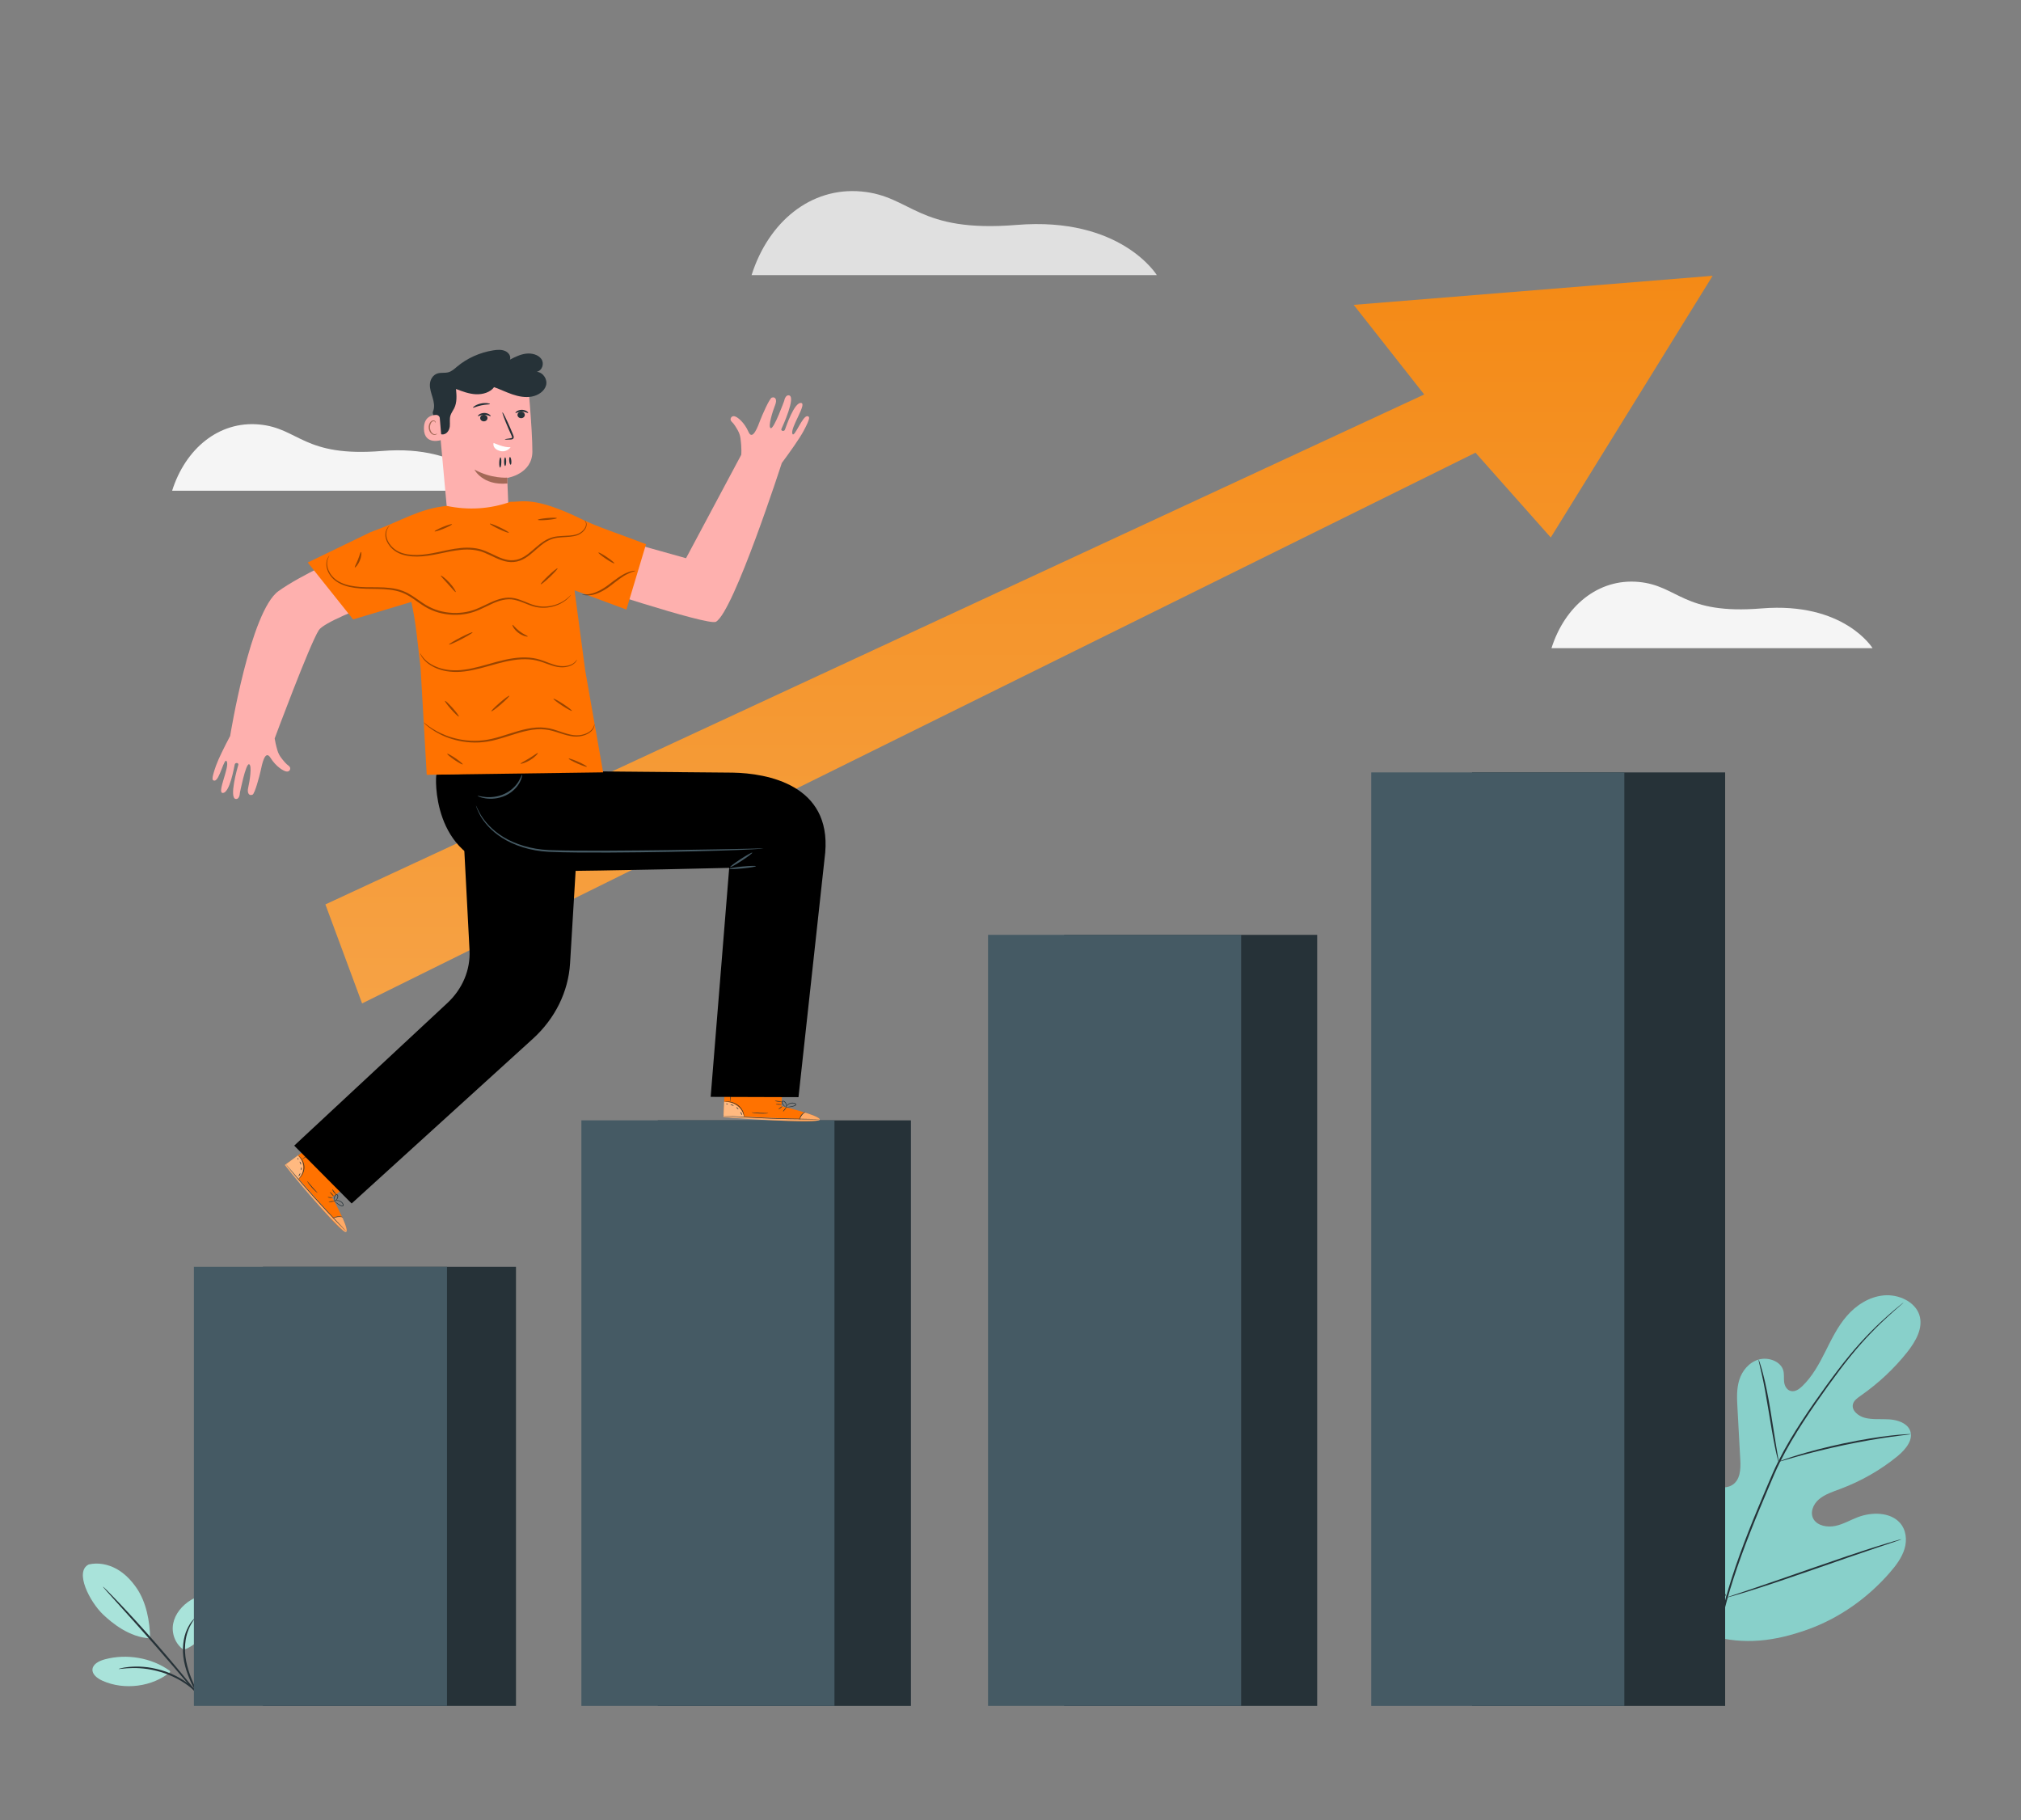 <svg width="241" height="217" viewBox="0 0 241 217" fill="none" xmlns="http://www.w3.org/2000/svg">
<rect x="0" y="0" width="241" height="217" fill="#808080" stroke="none"/>
<path d="M185.01 77.282H223.3C223.3 77.282 219.914 71.734 210.058 72.542C200.645 73.313 200.166 69.812 195.38 69.381C190.594 68.951 186.605 72.254 185.01 77.282Z" fill="#F5F5F5"/>
<path d="M20.524 58.509H58.813C58.813 58.509 55.427 52.961 45.571 53.768C36.158 54.54 35.68 51.039 30.893 50.608C26.108 50.177 22.119 53.481 20.524 58.509Z" fill="#F5F5F5"/>
<path d="M89.625 32.8H137.947C137.947 32.8 133.674 25.798 121.236 26.817C109.356 27.791 108.752 23.373 102.712 22.829C96.672 22.285 91.638 26.455 89.625 32.8Z" fill="#E0E0E0"/>
<path d="M204.016 195.016C197.432 191.242 195.627 183.834 195.561 177.115C195.55 175.993 195.357 174.818 195.902 173.813C196.447 172.807 197.795 172.083 198.931 172.511C199.874 172.867 200.323 173.819 200.877 174.599C201.615 175.638 202.681 176.479 203.914 176.995C204.724 177.335 205.714 177.524 206.478 177.105C207.525 176.531 207.588 175.191 207.527 174.078C207.414 172.002 207.301 169.927 207.188 167.852C207.127 166.738 207.07 165.601 207.404 164.529C207.739 163.457 208.542 162.442 209.705 162.1C210.868 161.758 212.352 162.312 212.652 163.393C212.777 163.843 212.697 164.318 212.753 164.779C212.81 165.24 213.073 165.742 213.567 165.852C214.067 165.964 214.547 165.629 214.901 165.288C216.124 164.114 216.922 162.632 217.663 161.16C218.404 159.688 219.12 158.183 220.22 156.911C221.32 155.64 222.876 154.606 224.644 154.447C226.411 154.289 228.346 155.2 228.868 156.749C229.391 158.302 228.45 159.935 227.403 161.249C225.85 163.198 223.986 164.941 221.889 166.405C221.511 166.669 221.101 166.955 220.971 167.373C220.738 168.126 221.555 168.834 222.38 169.046C223.315 169.287 224.312 169.163 225.281 169.228C226.251 169.293 227.314 169.636 227.718 170.443C228.279 171.561 227.278 172.796 226.275 173.617C224.266 175.263 221.946 176.591 219.447 177.526C218.552 177.861 217.607 178.161 216.9 178.765C216.193 179.369 215.798 180.387 216.279 181.155C216.76 181.923 217.91 182.13 218.855 181.934C219.801 181.738 220.632 181.239 221.526 180.896C223.198 180.253 225.399 180.273 226.551 181.554C227.308 182.396 227.428 183.604 227.115 184.655C226.803 185.706 226.111 186.627 225.371 187.481C222.783 190.464 219.405 192.916 215.52 194.299C211.635 195.681 207.996 196.156 204.016 195.016Z" fill="#88D0CA"/>
<path d="M204.155 199.993C204.298 197.325 204.796 194.161 205.739 190.735C206.675 187.307 208.046 183.626 209.628 179.819C210.027 178.869 210.422 177.931 210.81 177.005C211.201 176.083 211.588 175.167 212.028 174.293C212.9 172.541 213.887 170.917 214.877 169.402C215.866 167.885 216.867 166.478 217.813 165.169C218.763 163.862 219.674 162.657 220.556 161.592C222.313 159.455 223.954 157.885 225.129 156.849C225.716 156.328 226.186 155.938 226.508 155.678C226.663 155.554 226.785 155.457 226.877 155.384C226.961 155.319 227.005 155.287 227.007 155.289C227.01 155.292 226.971 155.329 226.893 155.4C226.805 155.477 226.688 155.579 226.539 155.709C226.227 155.979 225.768 156.378 225.192 156.906C224.037 157.959 222.421 159.539 220.685 161.681C219.814 162.749 218.913 163.954 217.971 165.264C217.033 166.577 216.039 167.985 215.057 169.5C214.074 171.014 213.095 172.634 212.231 174.378C211.795 175.248 211.412 176.155 211.021 177.08C210.633 178.005 210.239 178.944 209.84 179.893C208.26 183.696 206.886 187.367 205.942 190.782C204.991 194.195 204.479 197.343 204.315 200.001" fill="#263238"/>
<path d="M212.093 174.286C212.078 174.289 212.028 174.121 211.95 173.816C211.871 173.511 211.771 173.065 211.658 172.514C211.431 171.412 211.174 169.88 210.898 168.19C210.622 166.499 210.342 164.975 210.096 163.879C209.975 163.331 209.872 162.888 209.796 162.582C209.722 162.277 209.689 162.106 209.704 162.102C209.72 162.098 209.782 162.262 209.882 162.563C209.984 162.862 210.111 163.302 210.253 163.848C210.54 164.94 210.846 166.467 211.123 168.159C211.39 169.828 211.632 171.337 211.817 172.49C211.904 173.01 211.978 173.449 212.037 173.801C212.088 174.11 212.109 174.284 212.093 174.286Z" fill="#263238"/>
<path d="M227.871 170.993C227.872 171.007 227.647 171.039 227.239 171.085C226.833 171.134 226.244 171.201 225.52 171.305C224.07 171.503 222.077 171.84 219.897 172.297C217.717 172.759 215.765 173.252 214.364 173.645C213.661 173.837 213.097 174.007 212.707 174.122C212.317 174.238 212.099 174.296 212.093 174.283C212.088 174.269 212.296 174.186 212.677 174.045C213.059 173.907 213.616 173.716 214.314 173.505C215.707 173.075 217.659 172.558 219.846 172.095C222.032 171.636 224.037 171.321 225.497 171.16C226.227 171.075 226.82 171.029 227.231 171.006C227.642 170.983 227.869 170.978 227.871 170.993Z" fill="#263238"/>
<path d="M205.922 190.466C205.915 190.469 205.875 190.411 205.805 190.296C205.725 190.159 205.627 189.991 205.509 189.788C205.253 189.346 204.902 188.698 204.48 187.892C203.635 186.281 202.545 184.023 201.379 181.516C200.214 179.009 199.148 176.744 198.341 175.12C197.946 174.33 197.621 173.681 197.38 173.198C197.276 172.988 197.191 172.816 197.122 172.674C197.065 172.553 197.038 172.488 197.045 172.484C197.053 172.481 197.093 172.54 197.163 172.655C197.243 172.793 197.341 172.96 197.459 173.163C197.715 173.605 198.066 174.253 198.488 175.059C199.333 176.67 200.423 178.928 201.589 181.436C202.755 183.943 203.82 186.207 204.627 187.832C205.022 188.621 205.347 189.271 205.588 189.753C205.692 189.963 205.777 190.136 205.847 190.277C205.903 190.398 205.93 190.463 205.922 190.466Z" fill="#263238"/>
<path d="M226.765 183.517C226.767 183.524 226.696 183.553 226.559 183.603C226.396 183.66 226.196 183.729 225.954 183.812C225.395 183.999 224.64 184.252 223.723 184.56C221.839 185.192 219.247 186.091 216.385 187.088C213.522 188.086 210.919 188.965 209.019 189.562C208.07 189.86 207.299 190.095 206.762 190.247C206.514 190.316 206.309 190.373 206.143 190.42C206.001 190.457 205.925 190.473 205.922 190.466C205.92 190.459 205.991 190.43 206.128 190.38C206.291 190.324 206.491 190.255 206.733 190.171C207.292 189.984 208.047 189.731 208.964 189.424C210.849 188.792 213.441 187.892 216.303 186.895C219.165 185.897 221.768 185.018 223.668 184.422C224.617 184.123 225.388 183.888 225.925 183.736C226.174 183.667 226.378 183.61 226.544 183.564C226.687 183.526 226.763 183.51 226.765 183.517Z" fill="#263238"/>
<path d="M10.579 186.53C11.697 186.26 12.92 186.515 13.904 187.063C14.889 187.612 15.657 188.431 16.271 189.315C17.458 191.026 17.866 193.319 17.906 195.335C15.421 195.232 13.307 193.462 12.298 192.503C10.703 190.988 8.842 187.377 10.579 186.53Z" fill="#A9E3DA"/>
<path d="M21.898 196.708C20.88 195.989 20.431 194.723 20.652 193.575C20.873 192.428 21.703 191.415 22.774 190.762C23.27 190.46 23.882 190.222 24.455 190.377C24.99 190.522 25.36 190.993 25.466 191.488C25.572 191.982 25.451 192.494 25.265 192.969C24.627 194.598 23.678 196.068 21.898 196.708Z" fill="#A9E3DA"/>
<path d="M24.156 203.085C24.141 203.092 24.053 202.963 23.909 202.725C23.765 202.486 23.563 202.137 23.329 201.698C22.868 200.822 22.247 199.576 21.952 198.096C21.658 196.614 21.872 195.218 22.286 194.307C22.488 193.849 22.713 193.503 22.894 193.283C23.073 193.061 23.192 192.953 23.204 192.961C23.247 192.987 22.803 193.454 22.453 194.363C22.093 195.262 21.913 196.613 22.199 198.058C22.487 199.503 23.072 200.743 23.491 201.632C23.918 202.521 24.19 203.071 24.156 203.085Z" fill="#263238"/>
<path d="M12.266 189.164C12.279 189.154 12.47 189.334 12.805 189.668C13.14 190.001 13.616 190.491 14.196 191.101C15.357 192.322 16.93 194.032 18.616 195.958C20.301 197.886 21.779 199.664 22.825 200.967C23.348 201.618 23.765 202.149 24.046 202.52C24.328 202.891 24.477 203.1 24.463 203.109C24.449 203.118 24.273 202.927 23.967 202.572C23.637 202.184 23.204 201.675 22.682 201.062C21.601 199.784 20.102 198.024 18.419 196.098C16.735 194.174 15.185 192.449 14.059 191.203C13.52 190.603 13.072 190.105 12.73 189.725C12.419 189.373 12.252 189.174 12.266 189.164Z" fill="#263238"/>
<path d="M20.22 199.19C18.09 197.656 15.109 197.135 12.497 197.842C11.832 198.022 11.096 198.387 11.029 199.01C10.962 199.633 11.611 200.121 12.234 200.399C14.826 201.559 18.194 201.116 20.31 199.34" fill="#A9E3DA"/>
<path d="M14.149 198.985C14.145 198.97 14.298 198.929 14.58 198.869C14.721 198.836 14.895 198.802 15.101 198.782C15.305 198.759 15.538 198.722 15.798 198.718C16.318 198.684 16.941 198.707 17.624 198.79C18.305 198.886 19.045 199.051 19.788 199.31C20.528 199.578 21.193 199.915 21.763 200.264C22.324 200.625 22.796 200.992 23.149 201.337C23.336 201.499 23.477 201.671 23.61 201.813C23.744 201.954 23.845 202.086 23.923 202.197C24.083 202.415 24.164 202.539 24.149 202.548C24.11 202.573 23.755 202.092 23.023 201.449C22.661 201.126 22.188 200.779 21.632 200.436C21.069 200.104 20.417 199.782 19.696 199.52C18.971 199.267 18.252 199.101 17.588 198.996C16.923 198.904 16.315 198.865 15.805 198.878C14.783 198.895 14.158 199.029 14.149 198.985Z" fill="#263238"/>
<path d="M38.803 107.832L169.834 47.033L161.425 36.348L204.227 32.883L184.925 64.085L175.949 53.974L43.179 119.636L38.803 107.832Z" fill="url(#paint0_linear_50_383)"/>
<path d="M61.529 151.039H31.348V203.388H61.529V151.039Z" fill="#263238"/>
<path d="M53.303 151.039H23.122V203.388H53.303V151.039Z" fill="#455A64"/>
<path d="M108.627 133.578H78.446V203.389H108.627V133.578Z" fill="#263238"/>
<path d="M99.509 133.578H69.328V203.389H99.509V133.578Z" fill="#455A64"/>
<path d="M157.071 111.461H126.889V203.388H157.071V111.461Z" fill="#263238"/>
<path d="M148.004 111.461H117.823V203.388H148.004V111.461Z" fill="#455A64"/>
<path d="M205.72 92.094H175.539V203.39H205.72V92.094Z" fill="#263238"/>
<path d="M193.698 92.094H163.517V203.39H193.698V92.094Z" fill="#455A64"/>
<path d="M39.604 142.742L42.417 140.66L38.118 135.891L33.968 138.898L34.213 139.209C35.318 140.584 39.938 146.132 41.027 146.795C42.242 147.535 39.604 142.742 39.604 142.742Z" fill="#FF7200"/>
<g opacity="0.5">
<path d="M35.568 140.595C35.949 140.204 36.161 139.682 36.149 139.162C36.137 138.641 35.928 138.142 35.529 137.766L34.048 138.846L35.568 140.595Z" fill="white"/>
</g>
<g opacity="0.4">
<path d="M40.815 145.142C40.815 145.142 41.64 146.895 41.22 146.908C40.801 146.92 35.897 141.473 33.968 138.899L34.093 138.82L39.752 145.219C39.752 145.219 40.552 144.874 40.815 145.142Z" fill="white"/>
</g>
<path d="M34.029 138.742C34.026 138.744 34.048 138.774 34.093 138.832C34.152 138.906 34.216 138.987 34.289 139.079C34.49 139.322 34.737 139.622 35.028 139.976C35.658 140.73 36.544 141.761 37.55 142.88C38.556 143.999 39.491 144.994 40.179 145.707C40.502 146.037 40.776 146.317 40.999 146.545C41.084 146.628 41.158 146.702 41.227 146.769C41.279 146.82 41.308 146.845 41.31 146.844C41.312 146.842 41.288 146.813 41.239 146.76C41.175 146.689 41.103 146.612 41.023 146.526C40.806 146.294 40.539 146.009 40.223 145.673C39.547 144.952 38.619 143.952 37.614 142.834C36.609 141.715 35.716 140.69 35.075 139.944C34.775 139.596 34.521 139.301 34.315 139.062C34.237 138.973 34.169 138.895 34.106 138.823C34.058 138.769 34.031 138.741 34.029 138.742Z" fill="#263238"/>
<path d="M39.669 145.273C39.682 145.292 39.925 145.138 40.274 145.099C40.624 145.055 40.902 145.148 40.909 145.126C40.922 145.111 40.638 144.979 40.264 145.026C39.889 145.068 39.653 145.261 39.669 145.273Z" fill="#263238"/>
<path d="M39.195 143.289C39.198 143.31 39.35 143.311 39.534 143.292C39.719 143.272 39.866 143.24 39.863 143.219C39.861 143.199 39.709 143.198 39.525 143.217C39.34 143.237 39.193 143.269 39.195 143.289Z" fill="#263238"/>
<path d="M39.074 142.741C39.071 142.761 39.194 142.796 39.35 142.818C39.507 142.84 39.636 142.842 39.64 142.822C39.643 142.801 39.52 142.767 39.364 142.744C39.207 142.722 39.078 142.72 39.074 142.741Z" fill="#263238"/>
<path d="M39.355 142.126C39.337 142.139 39.421 142.262 39.544 142.401C39.666 142.54 39.78 142.642 39.797 142.629C39.815 142.616 39.731 142.493 39.608 142.354C39.486 142.216 39.373 142.113 39.355 142.126Z" fill="#263238"/>
<path d="M39.632 141.789C39.611 141.795 39.66 141.961 39.792 142.133C39.924 142.305 40.08 142.404 40.093 142.389C40.109 142.373 39.985 142.254 39.861 142.091C39.734 141.928 39.654 141.782 39.632 141.789Z" fill="#263238"/>
<path d="M39.803 143.114C39.795 143.118 39.886 143.248 40.081 143.419C40.179 143.504 40.304 143.598 40.455 143.687C40.532 143.73 40.606 143.779 40.708 143.812C40.758 143.825 40.82 143.836 40.882 143.81C40.945 143.786 40.98 143.719 40.977 143.664C40.881 143.248 40.435 143.089 40.168 143.102C40.028 143.105 39.92 143.139 39.851 143.168C39.782 143.199 39.749 143.224 39.752 143.228C39.757 143.242 39.904 143.151 40.168 143.155C40.298 143.158 40.452 143.192 40.593 143.279C40.726 143.361 40.874 143.509 40.894 143.665C40.898 143.743 40.817 143.77 40.733 143.742C40.651 143.718 40.57 143.669 40.495 143.629C40.346 143.546 40.221 143.459 40.12 143.38C39.919 143.223 39.814 143.106 39.803 143.114Z" fill="#263238"/>
<path d="M39.858 143.203C39.858 143.21 39.986 143.192 40.127 143.066C40.195 143.004 40.262 142.913 40.3 142.8C40.327 142.691 40.368 142.546 40.244 142.419C40.169 142.355 40.048 142.386 40.001 142.439C39.947 142.488 39.917 142.55 39.896 142.602C39.852 142.71 39.83 142.812 39.821 142.897C39.803 143.07 39.831 143.175 39.841 143.173C39.854 143.172 39.847 143.068 39.878 142.904C39.894 142.823 39.922 142.727 39.967 142.627C40.001 142.532 40.104 142.409 40.189 142.475C40.266 142.545 40.252 142.685 40.226 142.782C40.196 142.884 40.141 142.968 40.083 143.03C39.965 143.155 39.851 143.191 39.858 143.203Z" fill="#263238"/>
<path d="M35.566 137.782C35.555 137.792 35.704 137.908 35.869 138.144C36.035 138.377 36.205 138.745 36.21 139.17C36.213 139.595 36.05 139.966 35.888 140.201C35.727 140.44 35.58 140.558 35.591 140.568C35.595 140.571 35.634 140.545 35.698 140.49C35.762 140.435 35.848 140.348 35.937 140.23C36.116 139.996 36.296 139.613 36.293 139.169C36.288 138.726 36.101 138.347 35.919 138.115C35.828 137.998 35.74 137.912 35.675 137.858C35.61 137.804 35.57 137.778 35.566 137.782Z" fill="#263238"/>
<path d="M38.217 136.665C38.203 136.649 37.699 136.986 37.091 137.418C36.483 137.85 36.002 138.213 36.017 138.229C36.031 138.245 36.535 137.908 37.143 137.476C37.75 137.044 38.231 136.681 38.217 136.665Z" fill="#263238"/>
<path d="M36.625 140.821C36.606 140.831 36.83 141.183 37.175 141.573C37.519 141.965 37.85 142.24 37.865 142.226C37.882 142.211 37.581 141.915 37.239 141.527C36.898 141.14 36.645 140.809 36.625 140.821Z" fill="#263238"/>
<path d="M35.785 139.883C35.762 139.881 35.735 139.962 35.684 140.052C35.634 140.142 35.578 140.21 35.594 140.226C35.608 140.241 35.7 140.189 35.758 140.085C35.816 139.981 35.808 139.884 35.785 139.883Z" fill="#263238"/>
<path d="M35.954 139.18C35.932 139.178 35.904 139.249 35.893 139.339C35.882 139.428 35.891 139.503 35.914 139.506C35.937 139.508 35.964 139.437 35.975 139.347C35.987 139.257 35.977 139.182 35.954 139.18Z" fill="#263238"/>
<path d="M35.723 138.511C35.708 138.527 35.766 138.59 35.802 138.681C35.84 138.77 35.841 138.852 35.865 138.855C35.886 138.861 35.926 138.766 35.88 138.655C35.834 138.543 35.735 138.494 35.723 138.511Z" fill="#263238"/>
<path d="M35.505 138.071C35.483 138.078 35.481 138.125 35.499 138.177C35.518 138.229 35.55 138.266 35.572 138.259C35.594 138.253 35.596 138.206 35.578 138.154C35.56 138.102 35.527 138.065 35.505 138.071Z" fill="#263238"/>
<path d="M93.194 131.89L93.311 128.612L86.495 128.375L86.267 133.168L86.689 133.207C88.566 133.366 96.244 133.899 97.516 133.599C98.935 133.265 93.194 131.89 93.194 131.89Z" fill="#FF7200"/>
<g opacity="0.5">
<path d="M88.741 133.209C88.665 132.693 88.37 132.206 87.927 131.871C87.484 131.535 86.931 131.348 86.353 131.369L86.278 133.084L88.741 133.209Z" fill="white"/>
</g>
<g opacity="0.4">
<path d="M95.995 132.656C95.995 132.656 98.002 133.254 97.736 133.546C97.47 133.838 89.688 133.563 86.267 133.171L86.284 133.035L95.358 133.425C95.358 133.425 95.597 132.658 95.995 132.656Z" fill="white"/>
</g>
<path d="M86.177 133.025C86.177 133.028 86.217 133.033 86.294 133.041C86.395 133.05 86.505 133.06 86.63 133.071C86.966 133.096 87.379 133.127 87.867 133.163C88.912 133.234 90.357 133.315 91.954 133.372C93.552 133.43 95 133.453 96.048 133.458C96.537 133.457 96.951 133.456 97.288 133.455C97.414 133.453 97.525 133.451 97.626 133.449C97.703 133.447 97.743 133.444 97.743 133.442C97.743 133.44 97.703 133.437 97.626 133.434C97.525 133.432 97.414 133.429 97.288 133.427C96.951 133.421 96.537 133.414 96.048 133.405C95.001 133.388 93.554 133.355 91.957 133.298C90.361 133.24 88.916 133.168 87.871 133.111C87.382 133.084 86.969 133.061 86.632 133.042C86.507 133.036 86.397 133.031 86.295 133.026C86.218 133.023 86.177 133.023 86.177 133.025Z" fill="#263238"/>
<path d="M95.352 133.517C95.377 133.521 95.408 133.255 95.606 132.993C95.8 132.727 96.061 132.6 96.048 132.58C96.044 132.562 95.746 132.667 95.538 132.951C95.326 133.233 95.331 133.52 95.352 133.517Z" fill="#263238"/>
<path d="M93.381 132.53C93.4 132.542 93.501 132.44 93.606 132.303C93.712 132.165 93.782 132.044 93.763 132.032C93.745 132.02 93.644 132.122 93.538 132.26C93.433 132.398 93.362 132.519 93.381 132.53Z" fill="#263238"/>
<path d="M92.841 132.245C92.855 132.261 92.966 132.2 93.087 132.11C93.209 132.019 93.295 131.932 93.281 131.917C93.266 131.901 93.156 131.962 93.034 132.052C92.913 132.143 92.826 132.229 92.841 132.245Z" fill="#263238"/>
<path d="M92.517 131.657C92.516 131.678 92.674 131.702 92.871 131.711C93.067 131.72 93.228 131.71 93.229 131.69C93.23 131.669 93.072 131.646 92.875 131.636C92.679 131.627 92.519 131.636 92.517 131.657Z" fill="#263238"/>
<path d="M92.415 131.24C92.407 131.258 92.577 131.334 92.808 131.358C93.038 131.382 93.223 131.342 93.22 131.323C93.217 131.302 93.036 131.307 92.817 131.284C92.598 131.262 92.424 131.219 92.415 131.24Z" fill="#263238"/>
<path d="M93.636 131.998C93.635 132.006 93.802 132.031 94.074 132.011C94.209 132.001 94.37 131.978 94.544 131.935C94.631 131.911 94.721 131.893 94.816 131.846C94.86 131.821 94.91 131.786 94.929 131.727C94.95 131.668 94.918 131.601 94.87 131.567C94.46 131.357 94.031 131.554 93.868 131.743C93.778 131.839 93.735 131.935 93.713 132.001C93.693 132.068 93.693 132.107 93.697 132.108C93.713 132.113 93.734 131.954 93.912 131.778C93.999 131.692 94.13 131.61 94.295 131.573C94.452 131.537 94.672 131.534 94.816 131.623C94.883 131.672 94.853 131.744 94.774 131.783C94.7 131.823 94.606 131.845 94.524 131.869C94.355 131.915 94.2 131.942 94.068 131.959C93.803 131.991 93.636 131.986 93.636 131.998Z" fill="#263238"/>
<path d="M93.749 132.021C93.755 132.025 93.824 131.927 93.811 131.749C93.804 131.661 93.774 131.557 93.704 131.456C93.631 131.366 93.536 131.242 93.348 131.242C93.246 131.25 93.192 131.352 93.205 131.42C93.21 131.489 93.242 131.549 93.272 131.599C93.333 131.699 93.403 131.782 93.469 131.845C93.601 131.97 93.707 132.02 93.713 132.013C93.721 132.004 93.629 131.939 93.513 131.81C93.456 131.745 93.394 131.664 93.34 131.567C93.284 131.481 93.249 131.33 93.359 131.316C93.469 131.31 93.577 131.412 93.641 131.493C93.706 131.581 93.74 131.674 93.753 131.754C93.779 131.916 93.734 132.017 93.749 132.021Z" fill="#263238"/>
<path d="M86.389 131.35C86.39 131.364 86.585 131.34 86.892 131.384C87.196 131.425 87.616 131.553 87.973 131.83C88.33 132.109 88.532 132.464 88.621 132.728C88.714 132.995 88.716 133.172 88.732 133.171C88.737 133.171 88.741 133.127 88.738 133.047C88.734 132.967 88.718 132.852 88.678 132.714C88.6 132.438 88.4 132.064 88.027 131.774C87.654 131.484 87.214 131.36 86.9 131.332C86.742 131.316 86.613 131.319 86.525 131.327C86.437 131.335 86.389 131.346 86.389 131.35Z" fill="#263238"/>
<path d="M87.208 128.82C87.185 128.819 87.134 129.383 87.094 130.078C87.054 130.775 87.039 131.34 87.062 131.341C87.085 131.342 87.136 130.779 87.177 130.082C87.217 129.387 87.231 128.821 87.208 128.82Z" fill="#263238"/>
<path d="M89.624 132.638C89.621 132.657 90.062 132.739 90.615 132.762C91.169 132.787 91.617 132.745 91.616 132.725C91.614 132.704 91.168 132.712 90.62 132.688C90.071 132.665 89.628 132.617 89.624 132.638Z" fill="#263238"/>
<path d="M88.288 132.588C88.271 132.602 88.321 132.674 88.363 132.768C88.406 132.861 88.426 132.944 88.45 132.943C88.472 132.944 88.489 132.847 88.44 132.74C88.391 132.632 88.304 132.574 88.288 132.588Z" fill="#263238"/>
<path d="M87.81 132.01C87.793 132.024 87.834 132.09 87.902 132.157C87.969 132.224 88.038 132.266 88.055 132.253C88.072 132.239 88.031 132.173 87.963 132.106C87.895 132.04 87.827 131.997 87.81 132.01Z" fill="#263238"/>
<path d="M87.101 131.727C87.105 131.747 87.195 131.75 87.294 131.785C87.394 131.818 87.463 131.871 87.482 131.858C87.5 131.847 87.447 131.758 87.324 131.716C87.201 131.673 87.095 131.707 87.101 131.727Z" fill="#263238"/>
<path d="M86.593 131.583C86.584 131.602 86.622 131.635 86.678 131.657C86.734 131.679 86.787 131.681 86.795 131.662C86.805 131.643 86.766 131.61 86.711 131.588C86.655 131.566 86.602 131.564 86.593 131.583Z" fill="#263238"/>
<path d="M96.306 49.626C95.696 49.47 94.667 52.428 94.478 51.676C94.29 50.925 96.205 48.191 95.56 48.05C94.72 47.868 93.705 50.982 93.597 51.24C93.493 51.49 93.073 51.367 93.183 51.139C93.343 50.811 94.924 47.329 94.1 47.142C93.644 47.039 93.514 47.794 93.514 47.794C93.514 47.794 92.301 51.15 91.916 51.05C91.525 50.949 92.163 48.957 92.431 48.299C92.696 47.649 92.46 47.271 92.043 47.405C91.758 47.496 90.885 49.493 90.637 50.15C90.389 50.806 89.744 52.617 89.256 51.491C88.767 50.366 87.921 49.667 87.545 49.621C87.17 49.575 86.962 50.029 87.263 50.289C87.505 50.499 87.788 50.963 87.986 51.319C88.148 51.613 88.257 51.928 88.301 52.254C88.471 53.509 88.392 54.224 88.392 54.224L81.808 66.555L69.723 63.172L68.503 69.339C68.503 69.339 84.434 74.662 85.373 74.133C87.493 72.942 93.227 55.209 93.227 55.209H93.226C94.19 53.905 95.35 52.279 95.829 51.379C96.693 49.756 96.533 49.684 96.306 49.626Z" fill="#FEB0AE"/>
<path d="M34.414 91.296C34.142 91.118 33.79 90.694 33.54 90.365C33.335 90.094 33.178 89.796 33.085 89.478C32.904 88.862 32.806 88.375 32.754 88.042C32.754 88.04 36.911 76.868 38.013 75.139C39.115 73.41 54.276 68.495 54.276 68.495L52.374 61.688C52.374 61.688 38.495 66.709 33.211 70.474C29.849 72.869 27.448 87.729 27.447 87.742C26.769 89.026 26.055 90.455 25.762 91.278C25.155 92.991 25.324 93.042 25.558 93.072C26.186 93.152 26.754 90.094 27.055 90.815C27.356 91.536 25.877 94.482 26.537 94.541C27.397 94.618 27.927 91.408 27.994 91.139C28.059 90.878 28.495 90.948 28.42 91.188C28.312 91.532 27.278 95.177 28.122 95.26C28.59 95.306 28.603 94.542 28.603 94.542C28.603 94.542 29.292 91.068 29.688 91.119C30.091 91.171 29.764 93.223 29.599 93.908C29.436 94.584 29.727 94.929 30.12 94.745C30.388 94.62 30.947 92.533 31.093 91.853C31.238 91.172 31.6 89.299 32.256 90.353C32.912 91.407 33.858 91.995 34.236 91.994C34.615 91.992 34.751 91.516 34.414 91.296Z" fill="#FEB0AE"/>
<path d="M35.084 136.592L41.931 143.49L63.547 123.848C66.199 121.438 67.777 118.235 67.98 114.847L68.904 99.483L54.865 91.766L55.99 113.285C56.113 115.624 55.157 117.905 53.349 119.588L35.084 136.592Z" fill="black"/>
<path d="M52.044 92.362C51.914 92.519 51.434 102.299 60.126 103.524C60.645 103.598 63.786 103.883 63.786 103.883C73.648 103.814 86.956 103.474 86.956 103.474L84.746 130.778L95.218 130.812L98.405 101.66C99.106 93.585 91.535 92.194 87.369 92.12L67.312 91.938L52.044 92.362Z" fill="black"/>
<path d="M62.257 92.367C62.283 92.37 62.262 92.729 61.995 93.248C61.735 93.76 61.178 94.424 60.309 94.837C59.439 95.249 58.516 95.287 57.9 95.19C57.273 95.096 56.933 94.908 56.945 94.887C56.96 94.851 57.318 94.982 57.922 95.032C58.518 95.085 59.38 95.022 60.192 94.637C61.003 94.251 61.549 93.647 61.837 93.174C62.132 92.698 62.215 92.358 62.257 92.367Z" fill="#455A64"/>
<path d="M89.709 101.661C89.75 101.712 89.19 102.139 88.459 102.617C87.728 103.094 87.103 103.44 87.062 103.39C87.022 103.339 87.581 102.912 88.312 102.434C89.043 101.957 89.669 101.61 89.709 101.661Z" fill="#455A64"/>
<path d="M90.143 103.27C90.151 103.332 89.445 103.453 88.566 103.539C87.687 103.626 86.969 103.646 86.961 103.584C86.953 103.522 87.66 103.401 88.538 103.315C89.418 103.229 90.136 103.208 90.143 103.27Z" fill="#455A64"/>
<path d="M56.952 63.995C59.029 64.005 60.698 62.459 60.63 60.59C60.565 58.796 60.488 56.983 60.488 56.983C60.488 56.983 63.479 56.535 63.485 53.837C63.491 51.14 62.9 44.95 62.9 44.95C59.416 43.641 55.419 44.131 52.452 46.232L52.011 46.544L53.324 60.969C53.48 62.672 55.055 63.986 56.952 63.995Z" fill="#FEB0AE"/>
<path d="M61.856 49.763C61.676 49.619 61.66 49.372 61.82 49.21C61.979 49.048 62.254 49.033 62.434 49.177C62.614 49.321 62.63 49.568 62.47 49.73C62.311 49.892 62.036 49.907 61.856 49.763Z" fill="#263238"/>
<path d="M62.983 49.236C62.936 49.283 62.639 49.082 62.227 49.084C61.815 49.08 61.517 49.28 61.471 49.233C61.449 49.212 61.494 49.128 61.624 49.037C61.751 48.947 61.971 48.859 62.227 48.859C62.485 48.86 62.704 48.948 62.83 49.039C62.96 49.13 63.005 49.214 62.983 49.236Z" fill="#263238"/>
<path d="M57.922 49.509C58.127 49.621 58.194 49.861 58.071 50.047C57.947 50.232 57.68 50.292 57.473 50.181C57.267 50.069 57.2 49.829 57.324 49.643C57.448 49.458 57.716 49.398 57.922 49.509Z" fill="#263238"/>
<path d="M58.508 49.611C58.462 49.658 58.165 49.457 57.752 49.459C57.34 49.455 57.043 49.656 56.996 49.608C56.974 49.587 57.019 49.503 57.149 49.412C57.276 49.322 57.496 49.234 57.752 49.234C58.01 49.235 58.228 49.323 58.355 49.414C58.485 49.505 58.531 49.59 58.508 49.611Z" fill="#263238"/>
<path d="M60.195 52.392C60.192 52.363 60.447 52.314 60.861 52.258C60.969 52.247 61.053 52.224 61.061 52.172C61.079 52.113 61.036 52.009 60.98 51.894C60.871 51.649 60.761 51.402 60.645 51.142C60.182 50.071 59.856 49.186 59.916 49.164C59.976 49.143 60.401 49.994 60.864 51.066C60.974 51.328 61.078 51.577 61.182 51.824C61.223 51.935 61.299 52.066 61.245 52.227C61.216 52.307 61.132 52.366 61.061 52.384C60.99 52.404 60.929 52.405 60.877 52.407C60.459 52.425 60.199 52.421 60.195 52.392Z" fill="#263238"/>
<path d="M58.86 52.812C59.114 52.895 60.05 53.368 60.889 53.323C60.889 53.323 60.416 54.021 59.548 53.744C58.649 53.457 58.86 52.812 58.86 52.812Z" fill="white"/>
<path d="M60.492 56.947C60.492 56.947 58.6 57.104 56.575 55.984C56.575 55.984 57.521 57.917 60.507 57.646L60.492 56.947Z" fill="#A36957"/>
<path d="M51.67 48.976C51.852 48.463 51.735 47.905 51.581 47.385C51.427 46.864 51.234 46.339 51.266 45.801C51.297 45.263 51.616 44.695 52.183 44.523C52.587 44.4 53.04 44.496 53.451 44.39C53.871 44.282 54.187 43.981 54.506 43.712C55.696 42.712 57.212 42.03 58.814 41.773C59.282 41.698 59.783 41.661 60.215 41.84C60.647 42.018 60.968 42.476 60.809 42.878C61.41 42.569 62.029 42.255 62.714 42.168C63.4 42.081 64.175 42.275 64.551 42.798C64.926 43.321 64.684 44.171 64.014 44.324C64.8 44.418 65.306 45.248 65.118 45.941C64.929 46.635 64.2 47.135 63.424 47.282C62.648 47.428 61.837 47.273 61.096 47.02C60.354 46.767 59.657 46.42 58.918 46.159C58.464 46.781 57.569 47.046 56.744 47.006C55.918 46.965 55.138 46.669 54.377 46.377C54.449 47.151 54.513 47.962 54.165 48.673C54.021 48.964 53.812 49.23 53.716 49.538C53.588 49.951 53.681 50.392 53.639 50.82C53.597 51.247 53.337 51.723 52.867 51.79C52.441 51.85 52.043 51.53 51.899 51.164C51.755 50.798 51.798 50.397 51.821 50.01C51.843 49.622 51.458 49.322 51.67 48.976Z" fill="#263238"/>
<path d="M52.443 49.848C52.424 49.631 52.221 49.46 51.98 49.469C51.422 49.491 50.528 49.749 50.553 51.138C50.59 53.121 52.66 52.492 52.663 52.434C52.665 52.389 52.51 50.615 52.443 49.848Z" fill="#FEB0AE"/>
<path d="M52.117 51.688C52.108 51.682 52.079 51.713 52.015 51.74C51.953 51.767 51.844 51.787 51.728 51.75C51.494 51.677 51.292 51.347 51.275 50.989C51.266 50.809 51.305 50.636 51.374 50.493C51.438 50.346 51.541 50.244 51.658 50.223C51.774 50.197 51.858 50.259 51.886 50.315C51.916 50.37 51.903 50.409 51.915 50.413C51.921 50.418 51.961 50.379 51.942 50.297C51.932 50.258 51.905 50.212 51.853 50.175C51.799 50.137 51.721 50.118 51.64 50.127C51.47 50.14 51.32 50.283 51.245 50.441C51.16 50.599 51.112 50.793 51.122 50.995C51.143 51.395 51.377 51.765 51.697 51.844C51.853 51.878 51.981 51.834 52.047 51.786C52.114 51.736 52.125 51.691 52.117 51.688Z" fill="#A36957"/>
<path d="M58.425 48.173C58.413 48.238 57.946 48.209 57.4 48.329C56.852 48.441 56.449 48.655 56.406 48.602C56.362 48.558 56.737 48.235 57.342 48.109C57.947 47.979 58.443 48.116 58.425 48.173Z" fill="#263238"/>
<path d="M59.638 55.745C59.569 55.743 59.522 55.47 59.533 55.135C59.545 54.8 59.61 54.529 59.679 54.531C59.749 54.533 59.795 54.806 59.784 55.142C59.773 55.477 59.707 55.746 59.638 55.745Z" fill="#263238"/>
<path d="M60.236 55.555C60.166 55.555 60.111 55.326 60.111 55.043C60.111 54.76 60.167 54.531 60.236 54.531C60.306 54.531 60.362 54.76 60.361 55.043C60.361 55.326 60.305 55.555 60.236 55.555Z" fill="#263238"/>
<path d="M60.893 55.402C60.824 55.408 60.749 55.208 60.726 54.957C60.703 54.705 60.74 54.498 60.809 54.492C60.878 54.487 60.953 54.687 60.976 54.938C60.999 55.189 60.962 55.397 60.893 55.402Z" fill="#263238"/>
<path d="M77.037 64.883C73.655 63.585 71.274 62.837 69.411 61.924C63.618 59.084 62.216 59.887 60.902 59.825C58.414 60.695 55.87 60.859 53.271 60.317C49.911 60.665 47.95 62.088 44.198 63.444L36.697 67.068L42.109 73.853L49.052 71.766C49.627 74.371 49.765 76.448 50.152 79.612L50.887 92.378L71.921 92.087L69.788 79.953L68.511 70.382L74.697 72.679L77.037 64.883Z" fill="#FF7200"/>
<g opacity="0.4">
<path d="M69.697 62.016C69.7 62.013 69.719 62.029 69.754 62.063C69.792 62.094 69.836 62.15 69.883 62.233C69.976 62.393 70.003 62.696 69.823 63.007C69.651 63.314 69.314 63.648 68.798 63.831C68.28 64.004 67.659 64.021 66.999 64.064C66.669 64.088 66.324 64.121 65.987 64.214C65.652 64.313 65.321 64.462 65.008 64.663C64.381 65.068 63.831 65.64 63.159 66.173C62.821 66.436 62.44 66.688 61.99 66.849C61.543 67.014 61.029 67.061 60.537 66.983C59.538 66.825 58.701 66.274 57.791 65.908C56.884 65.522 55.885 65.467 54.944 65.559C54 65.651 53.105 65.862 52.242 66.04C51.379 66.218 50.54 66.352 49.741 66.358C48.945 66.365 48.191 66.245 47.575 65.965C46.959 65.679 46.533 65.243 46.273 64.817C46.011 64.387 45.928 63.953 45.96 63.611C45.991 63.264 46.14 63.022 46.247 62.872C46.372 62.732 46.445 62.666 46.451 62.67C46.493 62.686 46.107 62.948 46.057 63.617C46.042 63.942 46.134 64.351 46.395 64.755C46.654 65.156 47.072 65.564 47.654 65.822C48.239 66.077 48.968 66.186 49.738 66.171C50.513 66.157 51.334 66.019 52.19 65.837C53.045 65.655 53.95 65.437 54.919 65.339C55.879 65.24 56.942 65.297 57.893 65.702C58.834 66.084 59.658 66.62 60.578 66.764C61.031 66.837 61.492 66.797 61.903 66.649C62.316 66.504 62.679 66.269 63.009 66.016C63.666 65.502 64.23 64.927 64.888 64.51C65.217 64.304 65.573 64.148 65.932 64.047C66.295 63.953 66.652 63.925 66.987 63.906C67.655 63.873 68.261 63.865 68.749 63.713C69.231 63.556 69.565 63.248 69.737 62.967C69.917 62.682 69.909 62.407 69.836 62.251C69.766 62.089 69.682 62.026 69.697 62.016Z" fill="black"/>
</g>
<g opacity="0.4">
<path d="M68.091 70.916C68.096 70.92 68.035 71.012 67.895 71.174C67.752 71.332 67.52 71.556 67.166 71.783C66.813 72.008 66.334 72.237 65.729 72.365C65.129 72.495 64.395 72.519 63.643 72.306C62.894 72.103 62.168 71.685 61.31 71.509C60.447 71.324 59.505 71.593 58.622 72.01C57.732 72.417 56.806 72.959 55.692 73.169C54.594 73.391 53.392 73.348 52.254 73.023C51.687 72.857 51.152 72.619 50.668 72.33C50.187 72.04 49.753 71.714 49.317 71.415C48.881 71.117 48.438 70.847 47.963 70.662C47.489 70.475 46.989 70.37 46.495 70.309C45.502 70.188 44.537 70.226 43.632 70.196C42.727 70.169 41.871 70.072 41.137 69.825C40.404 69.584 39.808 69.179 39.459 68.713C39.099 68.254 38.943 67.772 38.919 67.38C38.891 66.985 38.994 66.682 39.095 66.499C39.194 66.313 39.279 66.234 39.279 66.234C39.291 66.241 39.223 66.33 39.141 66.517C39.058 66.701 38.974 66.996 39.016 67.374C39.053 67.748 39.217 68.207 39.573 68.639C39.919 69.078 40.485 69.45 41.197 69.675C41.909 69.903 42.743 69.99 43.638 70.009C44.533 70.031 45.504 69.984 46.526 70.102C47.035 70.162 47.558 70.268 48.059 70.464C48.562 70.657 49.024 70.938 49.466 71.239C49.91 71.54 50.34 71.863 50.807 72.143C51.275 72.421 51.785 72.648 52.332 72.808C53.425 73.12 54.584 73.164 55.639 72.952C56.706 72.756 57.607 72.236 58.519 71.823C58.976 71.619 59.44 71.435 59.923 71.338C60.404 71.237 60.901 71.228 61.356 71.325C62.264 71.523 62.978 71.95 63.698 72.153C64.412 72.366 65.116 72.355 65.699 72.24C66.286 72.129 66.759 71.918 67.112 71.709C67.819 71.282 68.066 70.895 68.091 70.916Z" fill="black"/>
</g>
<g opacity="0.4">
<path d="M75.782 68.056C75.79 68.095 75.38 68.151 74.814 68.438C74.239 68.713 73.561 69.252 72.793 69.847C72.019 70.442 71.172 70.857 70.492 70.952C69.81 71.057 69.399 70.888 69.412 70.873C69.419 70.83 69.827 70.934 70.456 70.796C71.084 70.668 71.873 70.256 72.632 69.674C73.391 69.087 74.111 68.546 74.732 68.297C75.348 68.034 75.782 68.033 75.782 68.056Z" fill="black"/>
</g>
<g opacity="0.4">
<path d="M68.798 78.643C68.803 78.644 68.788 78.709 68.724 78.819C68.661 78.93 68.537 79.084 68.32 79.224C67.899 79.508 67.077 79.698 66.166 79.447C65.259 79.226 64.308 78.68 63.103 78.617C61.908 78.523 60.589 78.771 59.255 79.136C57.917 79.504 56.637 79.904 55.411 80.05C54.19 80.215 53.039 80.073 52.182 79.733C51.316 79.403 50.738 78.916 50.45 78.526C50.299 78.335 50.209 78.169 50.16 78.054C50.11 77.939 50.087 77.878 50.096 77.875C50.12 77.865 50.218 78.111 50.529 78.473C50.833 78.837 51.405 79.285 52.249 79.585C53.089 79.894 54.188 80.015 55.379 79.843C56.573 79.69 57.836 79.29 59.183 78.919C60.529 78.552 61.882 78.301 63.125 78.409C63.743 78.454 64.321 78.609 64.825 78.797C65.329 78.984 65.783 79.176 66.217 79.293C67.078 79.552 67.852 79.396 68.266 79.151C68.691 78.902 68.77 78.624 68.798 78.643Z" fill="black"/>
</g>
<g opacity="0.4">
<path d="M70.882 86.348C70.889 86.348 70.893 86.419 70.874 86.554C70.848 86.686 70.778 86.885 70.599 87.091C70.252 87.503 69.429 87.905 68.386 87.809C67.874 87.757 67.339 87.599 66.784 87.419C66.228 87.243 65.641 87.034 64.996 86.976C63.694 86.819 62.278 87.229 60.847 87.69C60.125 87.92 59.415 88.146 58.706 88.306C57.996 88.465 57.286 88.538 56.613 88.532C55.263 88.523 54.074 88.219 53.15 87.85C52.221 87.477 51.557 87.029 51.131 86.698C50.916 86.532 50.762 86.392 50.663 86.292C50.562 86.194 50.512 86.141 50.518 86.135C50.557 86.083 51.38 86.989 53.22 87.703C54.134 88.047 55.3 88.326 56.613 88.324C57.269 88.324 57.953 88.249 58.646 88.091C59.339 87.932 60.041 87.707 60.763 87.477C62.194 87.017 63.656 86.594 65.024 86.769C65.705 86.838 66.305 87.061 66.856 87.243C67.407 87.431 67.922 87.591 68.409 87.651C69.381 87.762 70.18 87.405 70.524 87.035C70.883 86.655 70.848 86.337 70.882 86.348Z" fill="black"/>
</g>
<g opacity="0.4">
<path d="M54.343 70.592C54.282 70.626 53.909 70.171 53.423 69.635C52.939 69.097 52.521 68.675 52.57 68.629C52.615 68.584 53.121 68.941 53.618 69.492C54.116 70.042 54.4 70.561 54.343 70.592Z" fill="black"/>
</g>
<g opacity="0.4">
<path d="M66.485 67.761C66.535 67.804 66.128 68.264 65.575 68.79C65.021 69.315 64.533 69.706 64.482 69.663C64.432 69.62 64.839 69.159 65.392 68.634C65.946 68.109 66.435 67.718 66.485 67.761Z" fill="black"/>
</g>
<g opacity="0.4">
<path d="M73.258 67.165C73.217 67.215 72.758 66.968 72.234 66.614C71.71 66.259 71.32 65.931 71.361 65.881C71.402 65.832 71.861 66.079 72.385 66.433C72.909 66.788 73.299 67.115 73.258 67.165Z" fill="black"/>
</g>
<g opacity="0.4">
<path d="M43.049 65.813C43.115 65.815 43.132 66.28 42.918 66.811C42.708 67.343 42.367 67.692 42.314 67.656C42.255 67.62 42.485 67.235 42.682 66.735C42.884 66.236 42.977 65.806 43.049 65.813Z" fill="black"/>
</g>
<g opacity="0.4">
<path d="M54.71 85.429C54.655 85.468 54.243 85.082 53.789 84.567C53.335 84.053 53.011 83.604 53.065 83.565C53.12 83.526 53.532 83.912 53.986 84.427C54.44 84.941 54.764 85.39 54.71 85.429Z" fill="black"/>
</g>
<g opacity="0.4">
<path d="M60.731 82.957C60.779 83.002 60.34 83.452 59.749 83.964C59.159 84.475 58.642 84.853 58.594 84.807C58.546 84.762 58.986 84.312 59.575 83.8C60.166 83.289 60.683 82.912 60.731 82.957Z" fill="black"/>
</g>
<g opacity="0.4">
<path d="M68.198 84.754C68.157 84.804 67.632 84.522 67.025 84.123C66.417 83.725 65.958 83.361 65.998 83.311C66.039 83.26 66.565 83.542 67.172 83.941C67.78 84.339 68.239 84.703 68.198 84.754Z" fill="black"/>
</g>
<g opacity="0.4">
<path d="M56.355 75.389C56.39 75.444 55.789 75.814 55.013 76.217C54.237 76.619 53.58 76.902 53.545 76.848C53.511 76.794 54.112 76.424 54.888 76.021C55.664 75.618 56.321 75.336 56.355 75.389Z" fill="black"/>
</g>
<g opacity="0.4">
<path d="M62.938 75.887C62.928 75.945 62.34 75.855 61.798 75.439C61.251 75.027 61.055 74.52 61.117 74.502C61.182 74.471 61.459 74.891 61.96 75.267C62.454 75.648 62.96 75.823 62.938 75.887Z" fill="black"/>
</g>
<g opacity="0.4">
<path d="M53.899 62.505C53.928 62.562 53.488 62.797 52.917 63.031C52.346 63.265 51.86 63.409 51.831 63.352C51.802 63.295 52.242 63.059 52.813 62.825C53.384 62.591 53.87 62.448 53.899 62.505Z" fill="black"/>
</g>
<g opacity="0.4">
<path d="M60.679 63.512C60.647 63.567 60.114 63.372 59.487 63.076C58.861 62.779 58.38 62.494 58.412 62.439C58.444 62.384 58.978 62.579 59.604 62.876C60.23 63.172 60.712 63.457 60.679 63.512Z" fill="black"/>
</g>
<g opacity="0.4">
<path d="M66.405 61.777C66.411 61.839 65.909 61.934 65.282 61.989C64.656 62.044 64.143 62.038 64.136 61.976C64.129 61.914 64.631 61.819 65.258 61.764C65.885 61.709 66.398 61.715 66.405 61.777Z" fill="black"/>
</g>
<g opacity="0.4">
<path d="M55.175 91.134C55.133 91.183 54.686 90.941 54.178 90.594C53.67 90.246 53.292 89.924 53.334 89.874C53.376 89.824 53.822 90.066 54.33 90.414C54.838 90.762 55.216 91.084 55.175 91.134Z" fill="black"/>
</g>
<g opacity="0.4">
<path d="M64.133 89.785C64.184 89.824 63.833 90.243 63.247 90.602C62.663 90.964 62.103 91.106 62.081 91.05C62.053 90.99 62.548 90.761 63.105 90.415C63.666 90.073 64.082 89.741 64.133 89.785Z" fill="black"/>
</g>
<g opacity="0.4">
<path d="M69.981 91.411C69.951 91.467 69.441 91.297 68.843 91.031C68.244 90.765 67.784 90.504 67.815 90.448C67.846 90.392 68.355 90.562 68.954 90.828C69.552 91.094 70.012 91.355 69.981 91.411Z" fill="black"/>
</g>
<path d="M91.056 101.157C91.057 101.165 90.929 101.18 90.684 101.2C90.439 101.222 90.078 101.246 89.612 101.27C88.681 101.321 87.332 101.373 85.665 101.424C82.331 101.524 77.725 101.624 72.635 101.649C70.088 101.655 67.664 101.657 65.454 101.562C63.227 101.458 61.284 100.785 59.908 99.918C58.52 99.045 57.715 98.008 57.284 97.265C56.865 96.507 56.757 96.047 56.757 96.047C56.789 96.036 56.93 96.488 57.37 97.223C57.822 97.945 58.635 98.947 60.008 99.786C61.371 100.62 63.281 101.263 65.468 101.354C67.665 101.438 70.091 101.43 72.634 101.423C77.721 101.399 82.327 101.325 85.661 101.265C87.308 101.231 88.65 101.203 89.609 101.183C90.056 101.171 90.413 101.162 90.682 101.155C90.926 101.149 91.056 101.149 91.056 101.157Z" fill="#455A64"/>
<defs>
<linearGradient id="paint0_linear_50_383" x1="121.515" y1="32.883" x2="121.515" y2="119.636" gradientUnits="userSpaceOnUse">
<stop stop-color="#F48A16"/>
<stop offset="1" stop-color="#F6A245"/>
</linearGradient>
</defs>
</svg>
